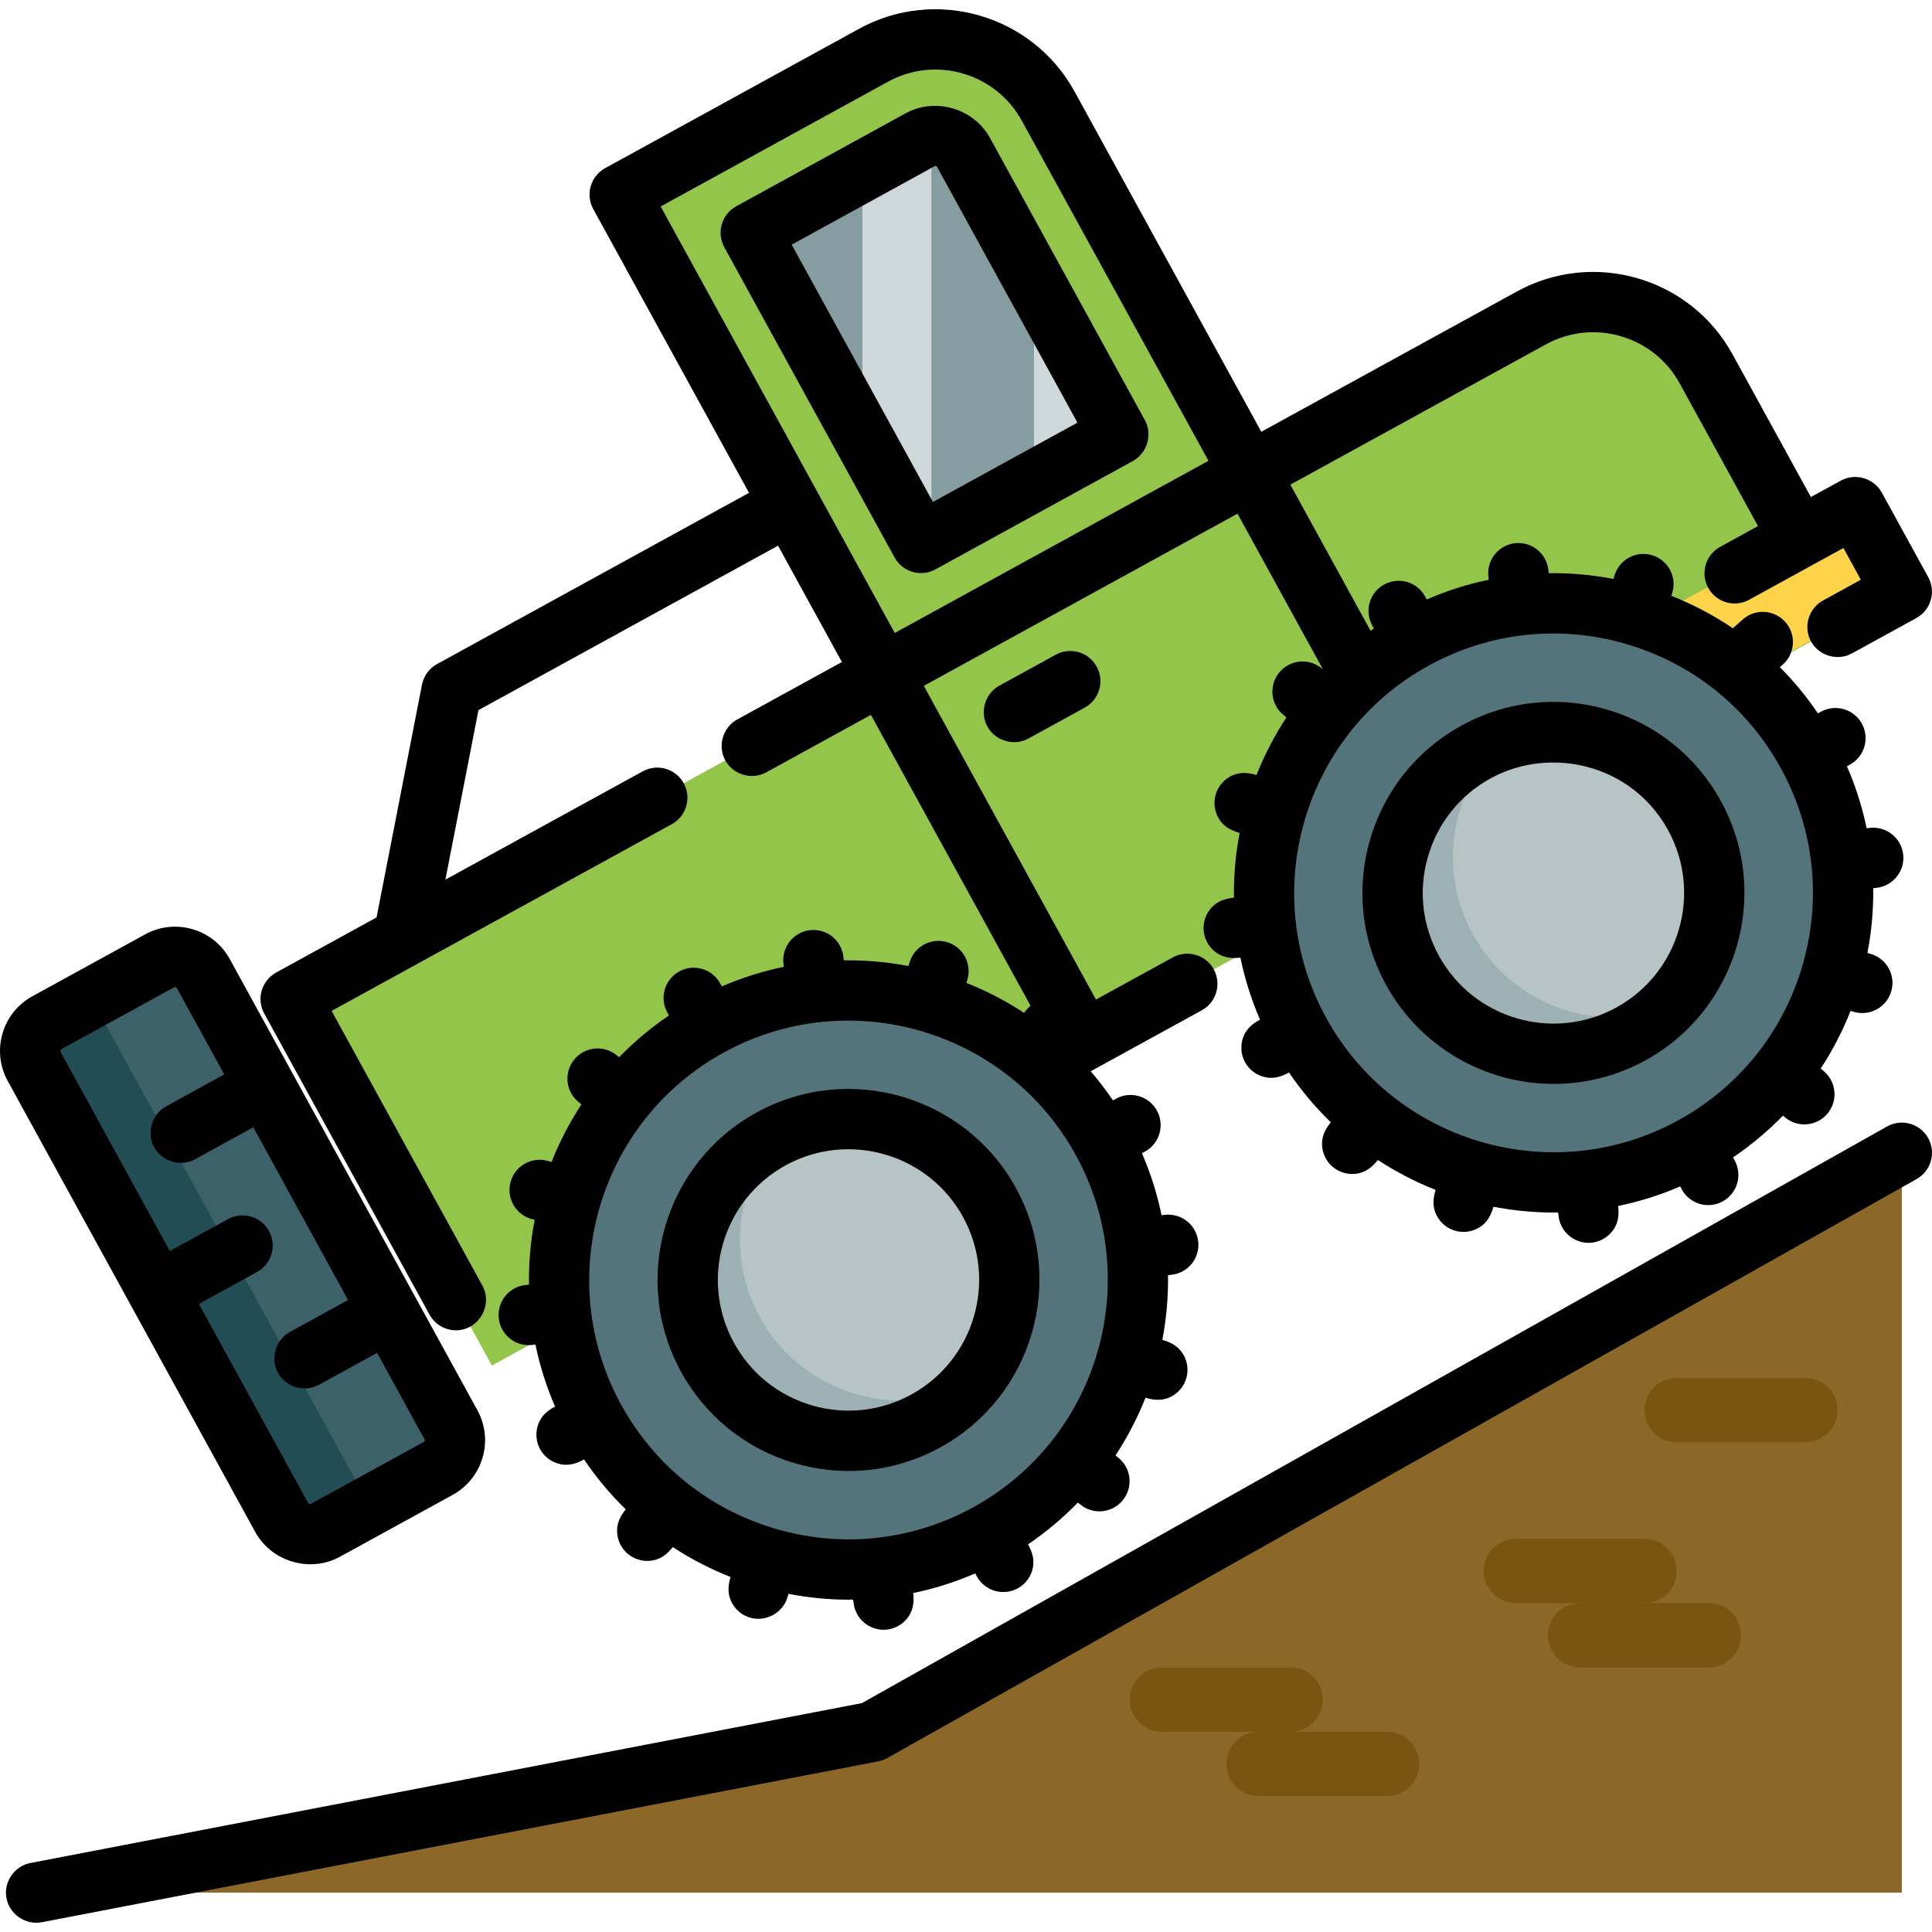<?xml version="1.0" encoding="iso-8859-1"?>
<!-- Generator: Adobe Illustrator 19.0.0, SVG Export Plug-In . SVG Version: 6.00 Build 0)  -->
<svg xmlns="http://www.w3.org/2000/svg" xmlns:xlink="http://www.w3.org/1999/xlink" version="1.1" id="Layer_1" x="0px" y="0px" viewBox="0 0 512.003 512.003" style="enable-background:new 0 0 512.003 512.003;" xml:space="preserve">
<path style="fill:#94C54B;" d="M405.843,84.258l-74.73,41.019l-53.325-97.15c-9.062-16.509-29.791-22.546-46.3-13.485  l-67.257,36.917l69.732,127.042l-156.934,86.14l53.325,97.15l156.934-86.14l67.257-36.917l134.515-73.834l-36.917-67.257  C443.082,81.234,422.353,75.197,405.843,84.258z"/>
<path style="fill:#CED7D9;" d="M296.388,115.164l-52.311,28.714l-45.121-82.203l44.838-24.611c4.127-2.265,9.309-0.757,11.575,3.372  L296.388,115.164z"/>
<polygon style="fill:#9DB0B3;" points="285.381,95.11 285.381,121.206 296.387,115.164 "/>
<g>
	<polygon style="fill:#859CA0;" points="198.955,61.673 228.549,115.588 228.549,45.43  "/>
	<path style="fill:#859CA0;" d="M274.014,74.402l-18.645-33.969c-1.731-3.153-5.163-4.771-8.528-4.352V142.36l27.173-14.915V74.402z   "/>
</g>
<rect x="369.864" y="165.595" transform="matrix(-0.877 0.481 -0.481 -0.877 907.908 123.957)" style="fill:#FDD349;" width="136.395" height="25.574"/>
<circle style="fill:#54747B;" cx="411.694" cy="236.64" r="76.723"/>
<circle style="fill:#B6C4C6;" cx="411.694" cy="236.64" r="42.624"/>
<path style="fill:#9DB0B3;" d="M390.307,247.561c-9.508-17.322-5.713-38.357,7.955-51.367c-2.407,0.802-4.779,1.818-7.083,3.083  c-20.636,11.327-28.183,37.238-16.856,57.875c11.327,20.636,37.238,28.183,57.875,16.856c3.314-1.819,6.286-4.018,8.901-6.508  C421.94,273.883,400.369,265.894,390.307,247.561z"/>
<circle style="fill:#54747B;" cx="224.862" cy="339.193" r="76.723"/>
<circle style="fill:#B6C4C6;" cx="224.862" cy="339.193" r="42.624"/>
<path style="fill:#9DB0B3;" d="M201.35,349.043c-8.781-15.997-6.214-35.159,4.994-48.245c-0.669,0.323-1.333,0.665-1.992,1.026  c-20.636,11.327-28.183,37.238-16.856,57.875c11.327,20.636,37.238,28.183,57.875,16.856c4.64-2.547,8.611-5.835,11.861-9.63  C236.949,376.73,212.316,369.02,201.35,349.043z"/>
<path style="fill:#3C6168;" d="M116.138,389.143L86.246,405.55c-4.127,2.265-9.309,0.757-11.575-3.372L9.04,282.61  c-2.265-4.127-0.757-9.309,3.372-11.575l29.892-16.407c4.127-2.265,9.309-0.757,11.575,3.372l65.63,119.569  C121.774,381.695,120.265,386.877,116.138,389.143z"/>
<path style="fill:#234D55;" d="M105.426,394.894c-4.127,2.265-9.309,0.756-11.575-3.372l-65.63-119.569  c-2.049-3.734-1.002-8.322,2.27-10.842l-18.08,9.924c-4.127,2.265-5.637,7.447-3.372,11.575l65.63,119.569  c2.265,4.127,7.447,5.637,11.575,3.372l29.892-16.407c0.394-0.216,0.756-0.467,1.101-0.732L105.426,394.894z"/>
<polygon style="fill:#8B6728;" points="231.213,458.941 504.006,305.494 504.006,501.565 9.568,501.565 "/>
<g>
	<path style="fill:#7A5411;" d="M435.808,407.792h-34.099c-4.708,0-8.525,3.817-8.525,8.525c0,4.708,3.817,8.525,8.525,8.525h34.099   c4.708,0,8.525-3.817,8.525-8.525C444.333,411.609,440.516,407.792,435.808,407.792z"/>
	<path style="fill:#7A5411;" d="M452.858,424.842h-34.099c-4.708,0-8.525,3.817-8.525,8.525s3.817,8.525,8.525,8.525h34.099   c4.708,0,8.525-3.817,8.525-8.525S457.565,424.842,452.858,424.842z"/>
	<path style="fill:#7A5411;" d="M478.432,365.168h-34.099c-4.708,0-8.525,3.817-8.525,8.525c0,4.708,3.817,8.525,8.525,8.525h34.099   c4.708,0,8.525-3.817,8.525-8.525C486.957,368.985,483.14,365.168,478.432,365.168z"/>
	<path style="fill:#7A5411;" d="M342.035,441.891h-34.099c-4.708,0-8.525,3.817-8.525,8.525c0,4.708,3.817,8.525,8.525,8.525h34.099   c4.708,0,8.525-3.817,8.525-8.525C350.56,445.708,346.743,441.891,342.035,441.891z"/>
	<path style="fill:#7A5411;" d="M367.61,458.941h-34.099c-4.708,0-8.525,3.817-8.525,8.525c0,4.708,3.817,8.525,8.525,8.525h34.099   c4.708,0,8.525-3.817,8.525-8.525C376.135,462.758,372.318,458.941,367.61,458.941z"/>
</g>
<path d="M113.829,348.395c1.455,2.649,4.19,4.149,7.014,4.148c5.982,0,9.863-6.62,6.999-11.838l-39.96-72.804l90.15-49.483  c3.869-2.123,5.284-6.982,3.161-10.851c-2.123-3.869-6.981-5.285-10.852-3.161l-52.306,28.71l8.769-44.927l79.389-43.577  l16.921,30.827l-27.742,15.228c-3.572,1.961-5.106,6.445-3.487,10.182c1.845,4.257,7.105,6.066,11.178,3.829l27.742-15.228  l42.31,77.083c-0.41,0.34-0.792,0.726-1.138,1.157l-0.586,0.731c-4.83-3.165-9.95-5.826-15.28-7.937l0.265-0.911  c1.234-4.238-1.2-8.674-5.439-9.908c-4.239-1.237-8.674,1.201-9.908,5.439l-0.265,0.91c-5.63-1.082-11.377-1.585-17.152-1.509  l-0.102-0.931c-0.482-4.387-4.424-7.544-8.816-7.072c-4.388,0.481-7.554,4.428-7.072,8.816l0.099,0.902  c-5.557,1.144-11.059,2.874-16.426,5.196l-0.443-0.808c-2.124-3.867-6.983-5.284-10.852-3.159  c-3.869,2.124-5.284,6.983-3.161,10.852l0.443,0.807c-4.841,3.282-9.253,6.995-13.203,11.067l-0.71-0.569  c-3.443-2.762-8.474-2.209-11.235,1.233c-2.762,3.443-2.21,8.474,1.233,11.236l0.731,0.586c-3.164,4.83-5.826,9.949-7.936,15.279  l-0.912-0.265c-4.237-1.229-8.674,1.201-9.908,5.439c-1.235,4.238,1.2,8.674,5.438,9.909l0.912,0.266  c-1.081,5.629-1.585,11.376-1.509,17.15l-0.931,0.102c-4.388,0.481-7.554,4.428-7.073,8.815c0.449,4.092,3.911,7.122,7.934,7.122  c0.291,0,0.585-0.017,0.881-0.049l0.905-0.099c1.146,5.558,2.874,11.059,5.196,16.427c-1.683,0.924-3.132,1.999-4.042,3.745  c-1.131,2.171-1.204,4.803-0.184,7.031c1.06,2.317,3.203,4.01,5.702,4.51c2.257,0.451,4.251-0.194,6.208-1.269  c3.254,4.811,6.956,9.236,11.055,13.225c-1.228,1.53-2.148,3.123-2.286,5.13c-0.157,2.276,0.684,4.558,2.293,6.178  c1.88,1.895,4.642,2.736,7.259,2.21c2.231-0.449,3.819-1.791,5.202-3.516c4.782,3.136,9.905,5.79,15.307,7.924  c-0.527,1.812-0.794,3.562-0.235,5.413c0.628,2.079,2.107,3.852,4.047,4.83c4.405,2.222,9.903-0.167,11.28-4.899l0.256-0.878  c5.324,1.027,10.686,1.55,16.029,1.55c0.808,0,1.106-0.291,1.197,0.513c0.047,0.41,0.094,0.82,0.183,1.224  c0.271,1.209,0.825,2.349,1.61,3.308c1.603,1.956,4.091,3.057,6.617,2.92c2.499-0.137,4.825-1.46,6.216-3.541  c1.272-1.903,1.446-3.975,1.203-6.185c5.6-1.165,11.102-2.897,16.432-5.209l0.435,0.793c1.455,2.649,4.19,4.147,7.014,4.147  c0.325,0,0.651-0.02,0.976-0.06c0.976-0.12,1.947-0.425,2.862-0.927c2.086-1.146,3.575-3.204,4.011-5.544  c0.415-2.223-0.238-4.188-1.295-6.114c4.84-3.281,9.253-6.994,13.202-11.067l0.709,0.569c1.475,1.184,3.242,1.758,4.997,1.758  c2.34,0,4.66-1.023,6.238-2.99c2.762-3.442,2.211-8.473-1.232-11.236l-0.732-0.588c3.165-4.83,5.826-9.949,7.937-15.28  c2.221,0.647,4.385,0.84,6.54-0.172c2.207-1.036,3.843-3.061,4.393-5.436c0.527-2.276,0.014-4.712-1.383-6.584  c-1.292-1.732-3.064-2.568-5.08-3.154c1.081-5.628,1.585-11.376,1.509-17.15l0.931-0.102c4.388-0.481,7.554-4.428,7.073-8.815  c-0.481-4.387-4.424-7.55-8.815-7.073l-0.904,0.099c-1.144-5.557-2.874-11.059-5.195-16.426l0.807-0.442  c3.869-2.124,5.284-6.983,3.161-10.852c-2.123-3.868-6.983-5.283-10.851-3.162l-0.808,0.443c-1.834-2.704-3.801-5.275-5.893-7.704  l2.08-1.142c0.002-0.001,0.003-0.001,0.005-0.002s0.004-0.002,0.006-0.004l27.36-15.019c3.869-2.123,5.284-6.982,3.161-10.851  c-2.123-3.869-6.981-5.285-10.852-3.161l-20.36,11.175l-45.633-83.138l83.138-45.633l22.646,41.258l-0.404-0.324  c-3.442-2.762-8.475-2.209-11.235,1.233c-2.762,3.443-2.21,8.474,1.233,11.236l0.731,0.586c-3.164,4.83-5.826,9.949-7.936,15.279  c-2.063-0.601-4.055-0.837-6.108-0.015c-2.269,0.908-4.028,2.84-4.712,5.187c-0.67,2.3-0.257,4.824,1.107,6.792  c1.29,1.862,3.133,2.768,5.243,3.382c-1.082,5.628-1.585,11.376-1.509,17.151c-2.131,0.234-4.058,0.782-5.638,2.324  c-1.749,1.707-2.633,4.164-2.367,6.595c0.261,2.383,1.61,4.558,3.626,5.854c1.888,1.214,3.926,1.356,6.093,1.119  c1.146,5.557,2.874,11.059,5.196,16.426c-1.768,0.971-3.27,2.119-4.165,3.987c-1.108,2.31-1.03,5.059,0.198,7.308  c1.136,2.079,3.191,3.563,5.516,4.006c2.229,0.424,4.206-0.226,6.14-1.287c3.282,4.841,7,9.248,11.074,13.198  c-1.236,1.541-2.171,3.137-2.309,5.159c-0.157,2.276,0.684,4.558,2.293,6.178c1.881,1.895,4.642,2.735,7.258,2.21  c2.256-0.453,3.841-1.819,5.237-3.56c4.83,3.164,9.956,5.813,15.285,7.924c-0.587,2.017-0.835,3.967-0.068,5.988  c0.83,2.184,2.609,3.926,4.812,4.701c2.439,0.86,5.193,0.473,7.299-1.026c1.817-1.294,2.696-3.113,3.301-5.191  c5.268,1.011,10.639,1.537,16.04,1.537c0.836,0,1.079-0.276,1.172,0.546c0.047,0.418,0.094,0.834,0.186,1.246  c0.271,1.209,0.826,2.349,1.61,3.308c1.603,1.956,4.091,3.057,6.617,2.92c2.499-0.137,4.825-1.46,6.216-3.541  c1.281-1.915,1.443-3.995,1.199-6.218c5.558-1.146,11.064-2.859,16.433-5.181l0.438,0.797c1.455,2.649,4.19,4.148,7.014,4.148  c1.3,0,2.618-0.318,3.838-0.987c3.869-2.124,5.284-6.983,3.161-10.852l-0.439-0.799c4.811-3.254,9.237-6.956,13.225-11.055  l0.683,0.548c1.476,1.183,3.242,1.757,4.996,1.757c2.341,0,4.661-1.023,6.239-2.991c2.762-3.443,2.21-8.473-1.233-11.236  l-0.683-0.548c3.136-4.782,5.79-9.905,7.924-15.306l0.875,0.255c0.747,0.217,1.498,0.321,2.239,0.321  c3.462,0,6.653-2.268,7.669-5.759c1.235-4.239-1.2-8.674-5.438-9.909l-0.876-0.255c1.101-5.703,1.612-11.45,1.534-17.169  l0.871-0.096c4.387-0.482,7.554-4.429,7.072-8.816c-0.482-4.386-4.425-7.546-8.816-7.072l-0.87,0.096  c-1.164-5.599-2.909-11.098-5.22-16.426l0.799-0.439c3.869-2.124,5.284-6.983,3.161-10.852c-2.123-3.869-6.981-5.283-10.852-3.162  l-0.799,0.439c-2.991-4.423-6.371-8.509-10.08-12.239l0.786-0.7c3.296-2.936,3.588-7.987,0.652-11.284  c-2.936-3.298-7.988-3.589-11.284-0.652l-2.612,2.326c-5.065-3.426-10.513-6.319-16.293-8.602l0.255-0.875  c1.234-4.239-1.2-8.674-5.439-9.909c-4.233-1.232-8.673,1.201-9.908,5.439l-0.255,0.876c-5.703-1.101-11.45-1.612-17.169-1.534  l-0.096-0.87c-0.482-4.387-4.426-7.548-8.816-7.072c-4.388,0.481-7.554,4.428-7.072,8.816l0.096,0.87  c-5.6,1.165-11.098,2.909-16.427,5.221l-0.439-0.799c-2.123-3.868-6.981-5.285-10.852-3.161c-3.869,2.123-5.284,6.982-3.161,10.851  l0.443,0.808c-0.295,0.2-0.592,0.399-0.885,0.602l-21.259-38.729l67.725-37.173c12.62-6.925,28.522-2.293,35.448,10.324  l20.766,37.833l-10.043,5.512c-3.869,2.124-5.284,6.983-3.161,10.852s6.982,5.285,10.852,3.162l24.989-13.716l4.614,8.408  l-10.043,5.513c-3.572,1.96-5.106,6.445-3.487,10.182c1.845,4.257,7.105,6.066,11.178,3.829l17.05-9.358  c3.869-2.123,5.284-6.982,3.161-10.851l-12.306-22.419c-2.092-3.812-7.032-5.258-10.852-3.162l-7.941,4.358l-20.765-37.833  c-11.167-20.345-36.806-27.811-57.151-16.644l-67.725,37.173l-49.479-90.145C273.629,3.937,247.992-3.531,227.645,7.637  l-67.261,36.918c-3.869,2.123-5.284,6.982-3.161,10.851l41.275,75.198l-82.67,45.377c-2.079,1.14-3.544,3.147-3.998,5.475  l-12.038,61.673l-26.61,14.606c-3.869,2.123-5.284,6.982-3.161,10.851L113.829,348.395z M257.933,399.442  c-16.094,8.833-34.666,10.872-52.29,5.737c-17.625-5.133-32.195-16.822-41.029-32.912c-0.001-0.002-0.002-0.004-0.003-0.006  c-0.001-0.002-0.002-0.003-0.003-0.005c-18.23-33.222-6.037-75.083,27.183-93.318c10.465-5.745,21.784-8.468,32.956-8.468  c24.294,0,47.875,12.892,60.367,35.649C303.349,339.34,291.156,381.205,257.933,399.442z M477.679,255.862  c-5.134,17.626-16.825,32.198-32.918,41.032c-33.222,18.235-75.083,6.043-93.32-27.175c-0.001-0.002-0.002-0.004-0.003-0.006  c-0.001-0.002-0.002-0.003-0.003-0.005c-18.23-33.222-6.037-75.083,27.183-93.317c16.094-8.834,34.665-10.869,52.29-5.738  c17.627,5.133,32.199,16.825,41.032,32.918C480.774,219.666,482.812,238.235,477.679,255.862z M235.334,21.648  c12.62-6.923,28.522-2.293,35.448,10.324l49.479,90.144l-83.138,45.633l-62.04-113.028L235.334,21.648z"/>
<path d="M244.083,151.87c1.3,0,2.618-0.318,3.838-0.987l52.311-28.713c3.811-2.094,5.258-7.032,3.161-10.852l-41.018-74.73  c-4.328-7.886-14.525-10.868-22.428-6.532L195.11,54.668c-3.869,2.123-5.284,6.982-3.161,10.851l45.121,82.203  C238.524,150.371,241.261,151.87,244.083,151.87z M247.639,44.068c0.048-0.026,0.193-0.107,0.406-0.045  c0.211,0.062,0.291,0.207,0.318,0.255l37.173,67.725l-38.3,21.022l-37.429-68.191L247.639,44.068z"/>
<path d="M279.788,173.505l-14.945,8.203c-3.572,1.961-5.106,6.445-3.488,10.183c1.845,4.257,7.104,6.065,11.178,3.83l14.946-8.203  c3.869-2.124,5.284-6.983,3.161-10.852C288.517,172.798,283.659,171.384,279.788,173.505z"/>
<path d="M425.843,188.046c-12.98-3.781-26.656-2.28-38.509,4.225c-11.853,6.505-20.462,17.238-24.242,30.217  c-3.781,12.981-2.28,26.657,4.225,38.509c9.2,16.761,26.564,26.254,44.457,26.254c8.225,0,16.564-2.008,24.27-6.238  c24.466-13.43,33.446-44.26,20.016-68.725C449.555,200.436,438.824,191.827,425.843,188.046z M428.353,267.001  c-16.738,9.191-37.834,3.046-47.023-13.695c-4.451-8.109-5.478-17.467-2.891-26.349c2.587-8.881,8.478-16.224,16.587-20.675  c12.984-7.125,29.587-5.055,40.381,5.099c2.649,2.492,4.892,5.408,6.643,8.596C451.237,236.72,445.093,257.813,428.353,267.001z"/>
<path d="M200.507,294.818c-24.466,13.43-33.445,44.26-20.016,68.726c6.504,11.853,17.236,20.462,30.217,24.242  c4.691,1.366,9.471,2.043,14.226,2.043c8.4,0,16.715-2.113,24.284-6.269c24.466-13.43,33.446-44.26,20.016-68.727  C255.804,290.369,224.975,281.39,200.507,294.818z M241.526,369.55c-8.109,4.451-17.466,5.477-26.348,2.891  c-8.882-2.587-16.225-8.477-20.675-16.586c-9.189-16.741-3.044-37.836,13.695-47.024c5.274-2.895,10.977-4.267,16.605-4.267  c12.242,0,24.124,6.496,30.419,17.961C264.41,339.265,258.266,360.361,241.526,369.55z"/>
<path d="M67.664,406.025c4.325,7.878,14.538,10.863,22.427,6.53l29.892-16.407c7.983-4.382,10.914-14.443,6.531-22.426  l-65.63-119.57c-4.382-7.982-14.443-10.916-22.427-6.531l-29.89,16.406c-7.983,4.382-10.914,14.443-6.532,22.427L67.664,406.025z   M16.257,278.04l29.892-16.407c0.035-0.019,0.123-0.067,0.249-0.067c0.046,0,0.098,0.006,0.156,0.022  c0.212,0.062,0.292,0.207,0.319,0.255l12.562,22.887l-15.414,8.461c-3.572,1.961-5.106,6.445-3.487,10.183  c1.843,4.257,7.106,6.064,11.178,3.829l15.413-8.461l25.124,45.773l-15.413,8.46c-3.572,1.961-5.106,6.445-3.487,10.183  c1.845,4.258,7.104,6.064,11.178,3.83l15.413-8.46l12.562,22.886c0.142,0.257,0.047,0.582-0.211,0.724l-29.891,16.406  c-0.26,0.143-0.583,0.048-0.725-0.209l-28.969-52.779l15.413-8.46c3.869-2.124,5.284-6.983,3.161-10.852  c-2.124-3.869-6.981-5.283-10.852-3.162l-15.413,8.46l-28.969-52.778C15.905,278.506,15.999,278.182,16.257,278.04z"/>
<path d="M510.971,301.577c-2.165-3.848-7.038-5.212-10.883-3.048L228.428,451.339L8.059,493.717c-4.162,0.8-7.036,4.871-6.39,9.062  c0.681,4.418,5.017,7.477,9.409,6.634l221.645-42.624c0.845-0.162,1.659-0.461,2.408-0.882L507.924,312.46  C511.771,310.296,513.135,305.424,510.971,301.577z"/>
<g>
</g>
<g>
</g>
<g>
</g>
<g>
</g>
<g>
</g>
<g>
</g>
<g>
</g>
<g>
</g>
<g>
</g>
<g>
</g>
<g>
</g>
<g>
</g>
<g>
</g>
<g>
</g>
<g>
</g>
</svg>
